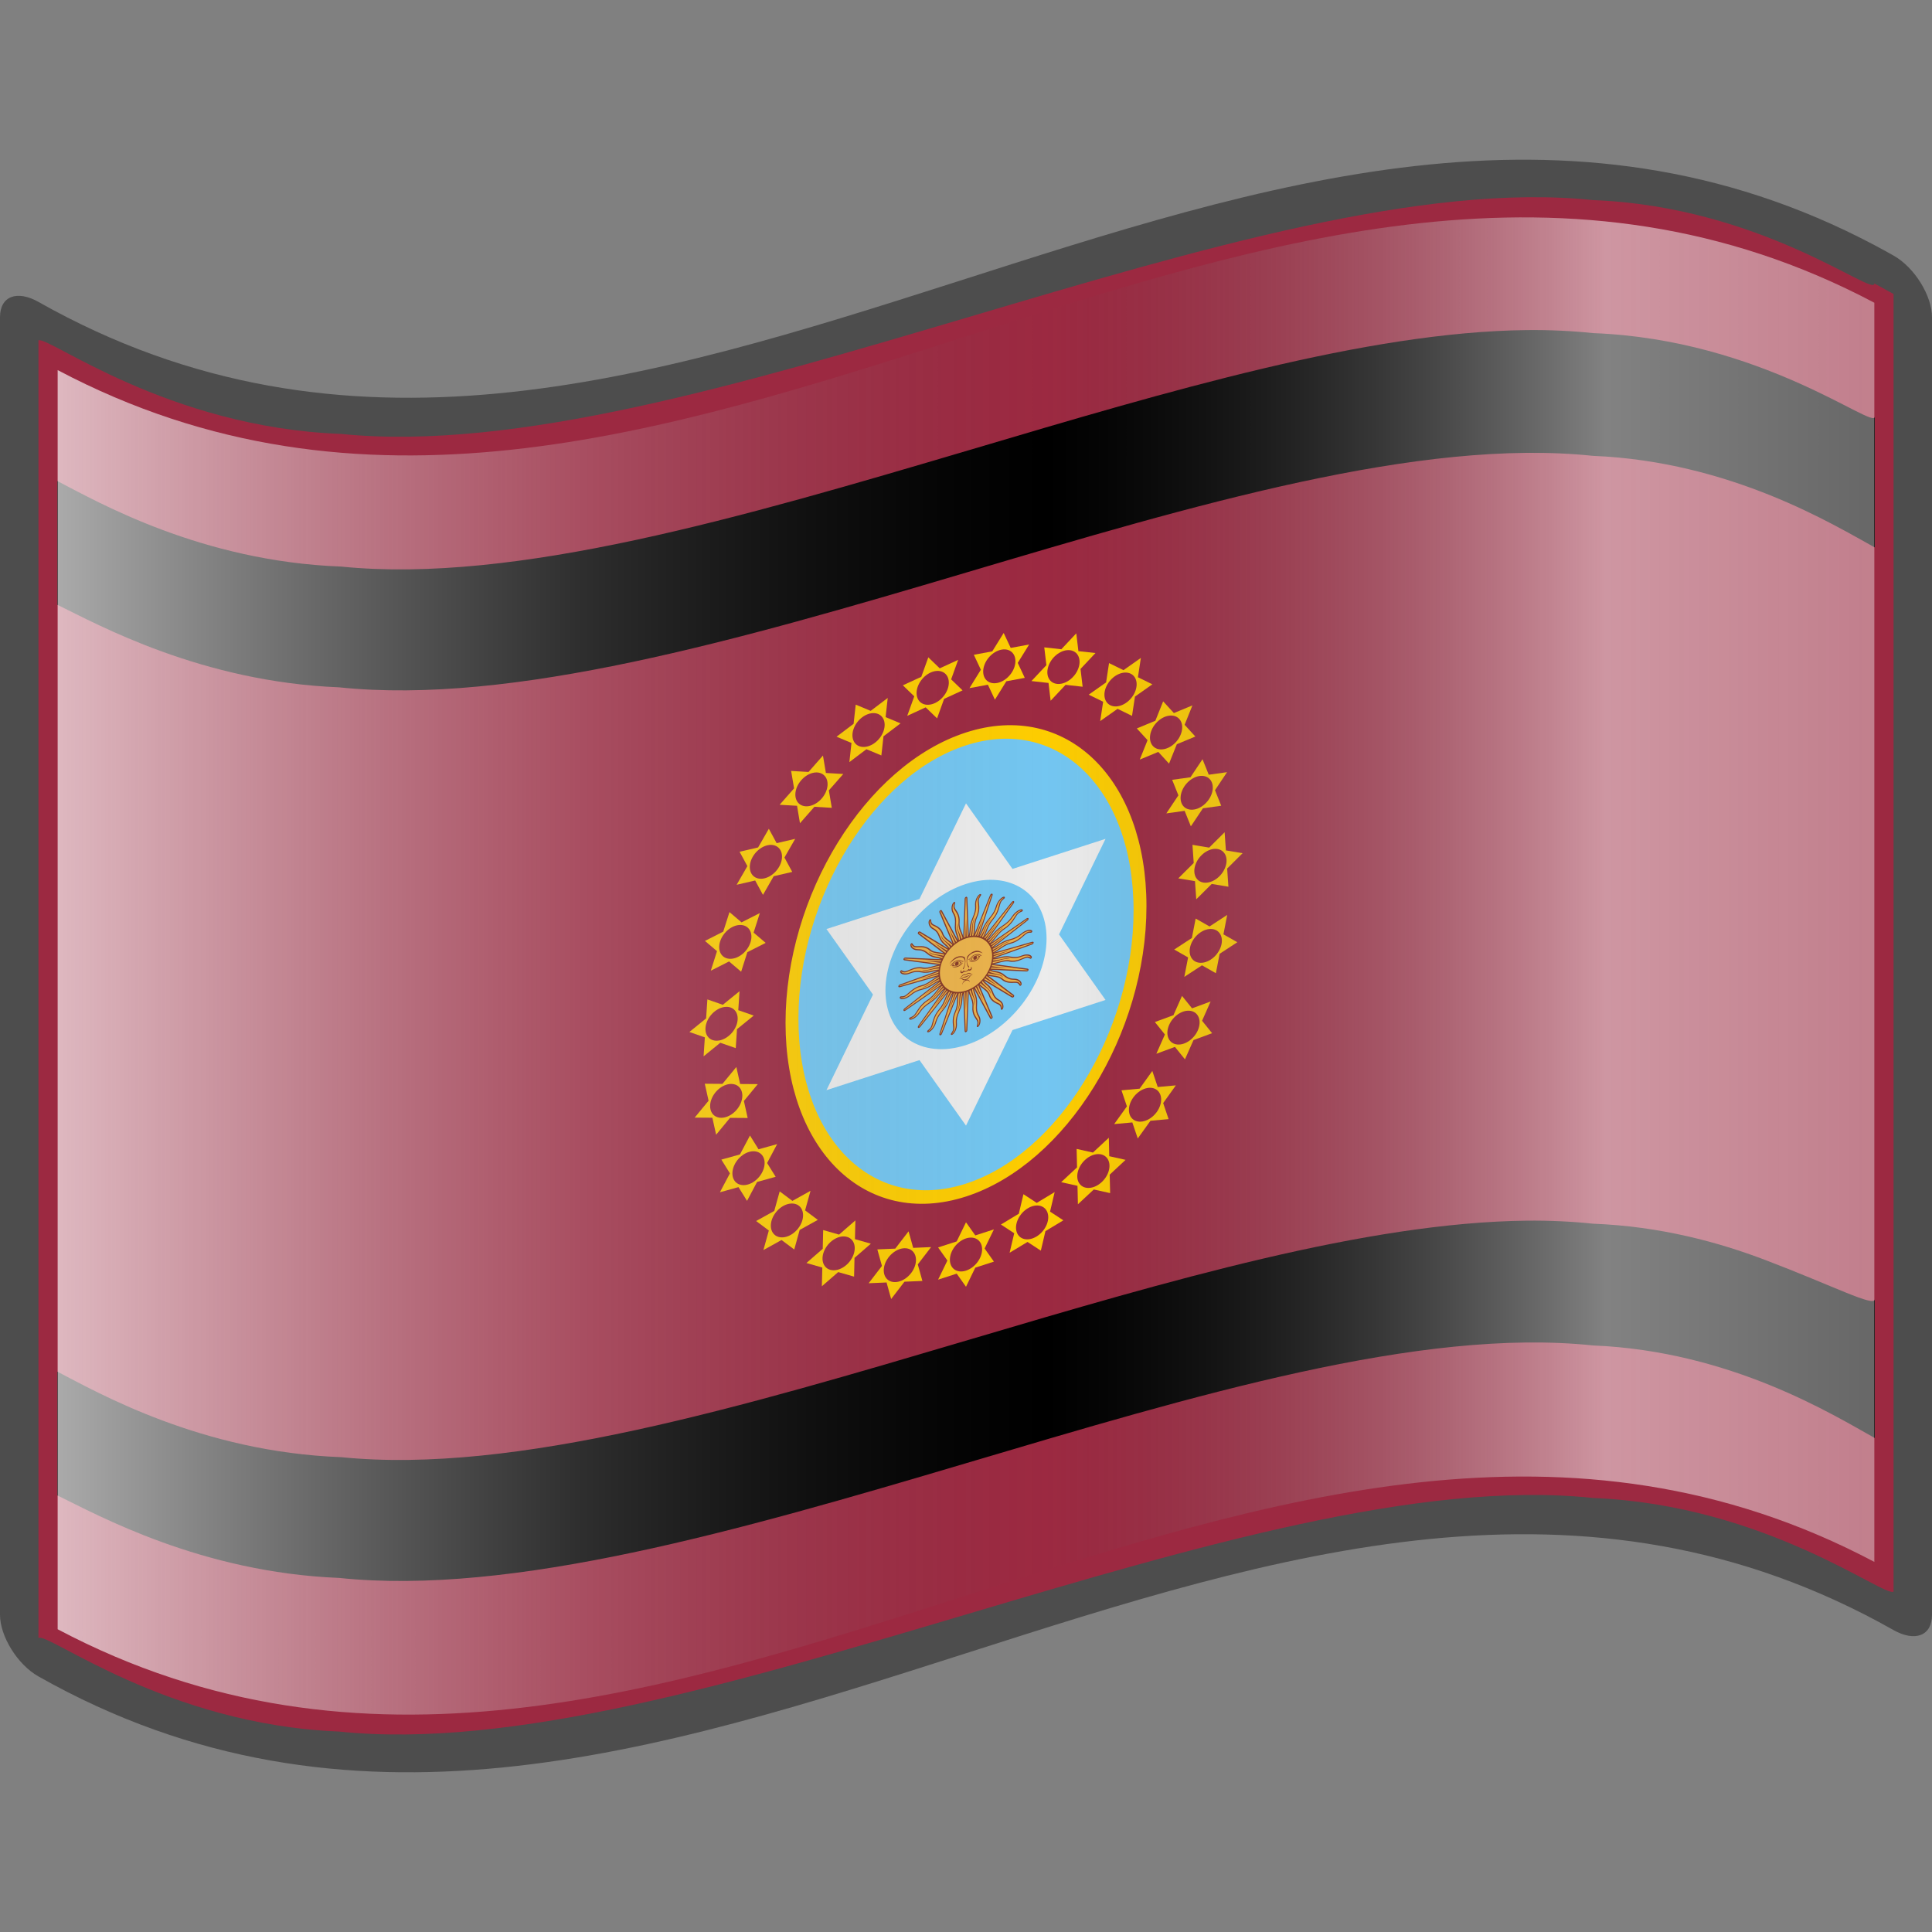 <?xml version="1.0" encoding="UTF-8" standalone="no"?>
<!-- Created with Inkscape (http://www.inkscape.org/) -->

<svg
   xmlns:a="http://ns.adobe.com/AdobeSVGViewerExtensions/3.0/"
   xmlns:dc="http://purl.org/dc/elements/1.1/"
   xmlns:cc="http://creativecommons.org/ns#"
   xmlns:rdf="http://www.w3.org/1999/02/22-rdf-syntax-ns#"
   xmlns:svg="http://www.w3.org/2000/svg"
   xmlns="http://www.w3.org/2000/svg"
   xmlns:xlink="http://www.w3.org/1999/xlink"
   xmlns:sodipodi="http://sodipodi.sourceforge.net/DTD/sodipodi-0.dtd"
   xmlns:inkscape="http://www.inkscape.org/namespaces/inkscape"
   version="1.0"
   width="48pt"
   height="48pt"
   viewBox="0 0 256 256"
   id="svg2"
   xml:space="preserve"
   sodipodi:version="0.32"
   inkscape:version="0.48.2 r9819"
   sodipodi:docname="A1.svg"
   inkscape:output_extension="org.inkscape.output.svg.inkscape"><rect x="0" y="0" width="256" height="256" fill="#808080" stroke="none"/><sodipodi:namedview
   inkscape:window-height="706"
   inkscape:window-width="1366"
   inkscape:pageshadow="2"
   inkscape:pageopacity="0.0"
   guidetolerance="10.0"
   gridtolerance="10.0"
   objecttolerance="10.0"
   borderopacity="1.0"
   bordercolor="#666666"
   pagecolor="#ffffff"
   id="base"
   inkscape:zoom="12.880994"
   inkscape:cx="24.064097"
   inkscape:cy="31.856405"
   inkscape:window-x="-8"
   inkscape:window-y="-8"
   inkscape:current-layer="svg2"
   showgrid="false"
   inkscape:window-maximized="1" /><defs
   id="defs271"><linearGradient
     x1="87.397"
     y1="141.973"
     x2="240.947"
     y2="141.973"
     id="XMLID_22_"
     gradientUnits="userSpaceOnUse"
     gradientTransform="matrix(1.568,0,0,1.568,-129.371,-94.568)">
								<stop
   style="stop-color:#ffffff;stop-opacity:0.667"
   offset="0"
   id="stop139" />
								
								<stop
   style="stop-color:#d7d7d7;stop-opacity:0.219"
   offset="0.241"
   id="stop143" />
								<stop
   style="stop-color:#4d4d4d;stop-opacity:0"
   offset="0.459"
   id="stop145" /><stop
   style="stop-color:#ffffff;stop-opacity:0.51"
   offset="0.719"
   id="stop3696" /><stop
   style="stop-color:#f2f2f2;stop-opacity:0.4"
   offset="0.874"
   id="stop2807" /><stop
   style="stop-color:#ffffff;stop-opacity:0.624"
   offset="1"
   id="stop3694" />
								
								
								<a:midPointStop
   style="stop-color:#E9E9EF"
   offset="0" />
								<a:midPointStop
   style="stop-color:#E9E9EF"
   offset="0.5" />
								<a:midPointStop
   style="stop-color:#B1B1C5"
   offset="0.157" />
								<a:midPointStop
   style="stop-color:#B1B1C5"
   offset="0.5" />
								<a:midPointStop
   style="stop-color:#CECEDB"
   offset="0.315" />
								<a:midPointStop
   style="stop-color:#CECEDB"
   offset="0.5" />
								<a:midPointStop
   style="stop-color:#FFFFFF"
   offset="0.65" />
								<a:midPointStop
   style="stop-color:#FFFFFF"
   offset="0.5" />
								<a:midPointStop
   style="stop-color:#CECEDB"
   offset="0.837" />
								<a:midPointStop
   style="stop-color:#CECEDB"
   offset="0.5" />
								<a:midPointStop
   style="stop-color:#FFFF66"
   offset="1" />
							</linearGradient><linearGradient
     x1="87.397"
     y1="141.973"
     x2="269.333"
     y2="141.973"
     id="linearGradient1945"
     xlink:href="#XMLID_22_"
     gradientUnits="userSpaceOnUse"
     gradientTransform="matrix(1.568,0,0,1.568,-129.371,-94.57)" /></defs>
	
		
	



<path
   d="M 248.361,32.472 C 167.272,-10.43 86.183,85.849 5.095,40.005 2.281,38.417 1.7833333e-5,39.213 1.7833333e-5,42.03 c 0,57.313 0,114.628 0,171.941 0,2.811 2.281,6.578 5.095,8.165 81.936,46.325 163.874,-52.464 245.81,-6.14 2.814,1.587 5.095,0.792 5.095,-2.025 0,-57.313 0,-114.628 0,-171.941 0,-2.811 -2.281,-6.578 -5.095,-8.165 -0.848,-0.479 -1.696,-0.943 -2.544,-1.392 z"
   style="fill:#4d4d4d"
   id="path4068"
   inkscape:connector-curvature="0" /><path
   d="m 248.361,37.567 c 0,1.854 -14.892,-10.205 -37.309,-11.054 -22.416,-2.352 -52.355,6.506 -82.452,15.427 C 98.502,50.839 68.251,59.83 45.21,57.499 22.17,56.646 6.343,44.472 5.095,45.1 c 0,4.876 0,167.063 0,171.941 1.235,-0.802 16.907,11.481 39.798,12.395 22.89,2.399 52.999,-6.569 83.108,-15.508 30.109,-8.929 60.218,-17.856 83.108,-15.437 22.891,0.932 38.563,13.211 39.797,12.409 0,-4.878 0,-167.065 0,-171.941 -1.274,-0.723 -2.544,-1.392 -2.544,-1.392 z"
   style="fill:#9c2941;fill-opacity:1"
   id="path30"
   inkscape:connector-curvature="0" /><path
   style="fill:#000000;fill-opacity:1;stroke:none"
   d="M 47.406 10.25 C 42.447 10.307 36.297 12.139 30.125 13.969 C 23.071 16.055 15.994 18.14 10.594 17.594 C 6.251 17.433 3.04 15.59 1.781 14.938 L 1.781 18.781 C 3.051 19.401 6.248 21.173 10.531 21.344 C 15.896 21.906 22.943 19.876 30 17.781 C 37.057 15.688 44.104 13.589 49.469 14.156 C 53.755 14.331 56.951 16.303 58.219 17 L 58.219 12.938 C 58.219 13.372 54.723 10.543 49.469 10.344 C 48.812 10.275 48.115 10.242 47.406 10.25 z M 47.406 37.906 C 42.447 37.963 36.297 39.764 30.125 41.594 C 23.071 43.68 15.994 45.796 10.594 45.25 C 6.251 45.089 3.04 43.246 1.781 42.594 L 1.781 46.438 C 3.051 47.057 6.248 48.829 10.531 49 C 15.896 49.562 22.943 47.532 30 45.438 C 37.057 43.345 44.104 41.214 49.469 41.781 C 53.755 41.956 56.951 43.951 58.219 44.656 L 58.219 40.344 C 58.219 40.605 56.955 39.941 54.812 39.125 C 53.386 38.582 51.569 38.08 49.469 38 C 48.812 37.931 48.115 37.898 47.406 37.906 z "
   transform="scale(4.267,4.267)"
   id="path3790" /><g
   transform="matrix(0.427,-0.138,0,0.427,128,127.801)"
   id="g10"><ellipse
     style="fill:#73c6f1;stroke:#fecd00;stroke-width:4"
     sodipodi:ry="70"
     sodipodi:rx="54"
     sodipodi:cy="0"
     sodipodi:cx="0"
     cy="0"
     cx="0"
     rx="54"
     ry="70"
     id="ellipse12"
     d="M 54,0 C 54,38.66 29.823,70 0,70 -29.823,70 -54,38.66 -54,0 c 0,-38.66 24.177,-70 54,-70 29.823,0 54,31.34 54,70 z" /><path
     style="fill:#ececec"
     inkscape:connector-curvature="0"
     d="M 0,-50 -43.301,25 H 43.301 z M 0,50 43.301,-25 h -86.603 z"
     id="path14" /><circle
     style="fill:#73c6f1"
     sodipodi:ry="25"
     sodipodi:rx="25"
     sodipodi:cy="0"
     sodipodi:cx="0"
     cy="0"
     cx="0"
     r="25"
     id="circle16"
     d="M 25,0 C 25,13.807 13.807,25 0,25 -13.807,25 -25,13.807 -25,0 c 0,-13.807 11.193,-25 25,-25 13.807,0 25,11.193 25,25 z" /><g
     style="fill:#ebb34b"
     transform="scale(0.3,0.3)"
     id="g18"><g
       id="r4"><g
         id="r1"><path
           style="stroke:#873b27;stroke-width:1.112"
           inkscape:connector-curvature="0"
           d="m -3.16,1.308 28.454,61.992 c 0,0 0.49,1.185 1.28,0.859 0.79,-0.327 0.299,-1.512 0.299,-1.512 L 3.158,-1.308 m -0.681,24.118 c -0.346,9.428 5.453,14.613 4.694,23.032 -0.757,8.42 3.867,13.18 4.94,16.454 1.073,3.274 -1.16,5.232 -0.198,5.698 0.963,0.466 3.07,-2.121 2.383,-6.776 -0.687,-4.655 -4.22,-6.037 -3.39,-16.32 0.83,-10.283 -4.206,-12.678 -2.98,-22.058"
           id="path22" /><path
           style="fill:#873b27"
           inkscape:connector-curvature="0"
           d="m 4.31,24.412 c 0.453,9.054 5.587,13.063 4.579,21.314 2.213,-6.525 -3.123,-11.583 -2.82,-21.22 M -1.58,0.749 17.907,43.326 1.578,-0.561"
           id="path24" /></g><use
         height="1052.362"
         width="744.094"
         y="0"
         x="0"
         xlink:href="#r1"
         transform="matrix(0.924,0.383,-0.383,0.924,0,0)"
         id="use26" /><use
         height="1052.362"
         width="744.094"
         y="0"
         x="0"
         xlink:href="#r1"
         transform="matrix(0.707,0.707,-0.707,0.707,0,0)"
         id="use28" /><use
         height="1052.362"
         width="744.094"
         y="0"
         x="0"
         xlink:href="#r1"
         transform="matrix(0.383,0.924,-0.924,0.383,0,0)"
         id="use30" /></g><use
       height="1052.362"
       width="744.094"
       y="0"
       x="0"
       xlink:href="#r4"
       transform="matrix(0,1,-1,0,0,0)"
       id="use32" /><use
       height="1052.362"
       width="744.094"
       y="0"
       x="0"
       xlink:href="#r4"
       transform="scale(-1,-1)"
       id="use34" /><use
       height="1052.362"
       width="744.094"
       y="0"
       x="0"
       xlink:href="#r4"
       transform="matrix(0,-1,1,0,0,0)"
       id="use36" /><circle
       style="stroke:#873b27;stroke-width:1.5"
       sodipodi:ry="27.777769"
       sodipodi:rx="27.777769"
       sodipodi:cy="0"
       sodipodi:cx="0"
       cy="0"
       cx="0"
       r="27.778"
       id="circle38"
       d="M 27.778,0 C 27.778,15.341 15.341,27.778 0,27.778 -15.341,27.778 -27.778,15.341 -27.778,0 c 0,-15.341 12.437,-27.778 27.778,-27.778 15.341,0 27.778,12.437 27.778,27.778 z" /><g
       style="fill:#873b27"
       id="g40"><g
         id="eye"><path
           inkscape:connector-curvature="0"
           d="m -17.27,-5.983 c 4.915,-4.273 11.11,-4.915 14.53,-1.709 0.837,1.121 1.373,2.319 1.593,3.57 0.43,2.433 -0.33,5.062 -2.237,7.756 0.215,-10e-4 0.643,0.212 0.857,0.427 1.697,-3.244 2.297,-6.576 1.74,-9.745 -0.146,-0.828 -0.373,-1.643 -0.67,-2.436 -4.701,-3.845 -11.11,-4.273 -15.811,2.138 z"
           id="path43" /><path
           inkscape:connector-curvature="0"
           d="m -9.58,-7.265 c 2.777,0 3.419,0.642 4.701,1.71 1.283,1.068 1.923,0.854 2.137,1.068 0.212,0.214 0,0.854 -0.427,0.64 -0.427,-0.214 -1.283,-0.64 -2.563,-1.709 -1.283,-1.07 -2.563,-1.068 -3.846,-1.068 -3.846,0 -5.983,3.205 -6.409,2.991 -0.427,-0.214 2.137,-3.632 6.409,-3.632 z"
           id="path45" /><path
           inkscape:connector-curvature="0"
           d="m -14.707,-2.564 c 3.633,2.778 7.265,2.564 9.402,1.282 2.137,-1.282 2.137,-1.709 1.71,-1.709 -0.427,0 -0.853,0.427 -2.563,1.281 -1.71,0.856 -4.273,0.856 -8.546,-0.854 z"
           id="path47" /><path
           inkscape:connector-curvature="0"
           d="m -9.469,-5.938 c 1.897,3e-5 3.713,0.822 4.781,2.531 -2.137,1.923 -6.856,2.132 -10.062,-0.219 1.388,-1.495 3.385,-2.313 5.281,-2.312 z m 0.031,0.438 c -1.846,-0.034 -3.572,0.814 -3.812,1.656 2.137,2.35 5.551,2.146 7.688,0.438 -0.935,-1.496 -2.439,-2.068 -3.875,-2.094 z"
           id="path49" /><circle
           sodipodi:ry="1.923"
           sodipodi:rx="1.923"
           sodipodi:cy="-3.846"
           sodipodi:cx="-9.4619999"
           cx="-9.462"
           cy="-3.846"
           r="1.923"
           id="circle51"
           d="m -7.539,-3.846 c 0,1.062 -0.861,1.923 -1.923,1.923 -1.062,0 -1.923,-0.861 -1.923,-1.923 0,-1.062 0.861,-1.923 1.923,-1.923 1.062,0 1.923,0.861 1.923,1.923 z" /></g><use
         height="1052.362"
         width="744.094"
         y="0"
         x="0"
         xlink:href="#eye"
         transform="scale(-1,1)"
         id="use53" /><path
         inkscape:connector-curvature="0"
         d="M -4.25,3.844 C -5.163,4.01 -5.812,4.821 -5.812,5.75 c 0,1.061 0.877,1.906 1.938,1.906 0.627,0 1.202,-0.297 1.562,-0.812 0.74,0.556 1.765,0.615 2.312,0.625 0.084,0.002 0.193,0 0.25,0 0.548,-0.01 1.573,-0.069 2.312,-0.625 0.36,0.516 0.936,0.812 1.562,0.812 1.06,0 1.938,-0.845 1.938,-1.906 0,-0.929 -0.649,-1.74 -1.562,-1.906 0.513,0.181 0.844,0.676 0.844,1.219 0,0.707 -0.571,1.281 -1.281,1.281 C 3.382,6.344 2.821,5.804 2.781,5.125 2.573,5.541 1.747,6.78 0.125,6.844 -1.497,6.78 -2.323,5.541 -2.531,5.125 c -0.04,0.679 -0.601,1.219 -1.281,1.219 -0.71,0 -1.281,-0.574 -1.281,-1.281 0,-0.542 0.331,-1.038 0.844,-1.219 z"
         id="path55" /><path
         inkscape:connector-curvature="0"
         d="m -2.156,9.531 c -2.138,0 -2.983,1.937 -4.906,3.219 1.069,-0.426 1.91,-1.269 3.406,-2.125 1.496,-0.854 2.772,0.188 3.625,0.188 l 0.031,0 c 0.853,0 2.129,-1.042 3.625,-0.188 1.497,0.856 2.369,1.699 3.438,2.125 -1.923,-1.282 -2.8,-3.219 -4.938,-3.219 -0.427,0 -1.272,0.231 -2.125,0.656 l -0.031,0 C -0.885,9.761 -1.73,9.531 -2.156,9.531 z"
         id="path57" /><path
         inkscape:connector-curvature="0"
         d="m -2.875,12.062 c -0.844,0.037 -1.96,0.207 -3.562,0.688 3.847,-0.854 4.696,0.438 6.406,0.438 l 0.031,0 c 1.71,0 2.559,-1.292 6.406,-0.438 C 2.132,11.468 1.282,12.312 -5e-5,12.312 l -0.031,0 c -0.801,0 -1.437,-0.312 -2.844,-0.25 z"
         id="path59" /><path
         inkscape:connector-curvature="0"
         d="m -6.25,12.719 c -0.248,0.003 -0.519,0.005 -0.812,0.031 4.488,0.428 2.331,3 7.031,3 l 0.031,0 c 4.701,0 2.574,-2.572 7.062,-3 C 2.362,12.323 3.848,15.094 -5e-5,15.094 l -0.031,0 c -3.607,0 -2.496,-2.421 -6.219,-2.375 z"
         id="path61" /><path
         inkscape:connector-curvature="0"
         d="m 3.847,19.657 c 0,-2.123 -1.723,-3.847 -3.846,-3.847 -2.123,0 -3.846,1.723 -3.846,3.847 0.423,-1.781 2.017,-3.039 3.846,-3.039 1.833,0 3.424,1.259 3.846,3.039"
         id="path63" /></g></g><g
     id="s"><path
       style="fill:#fecd00"
       inkscape:connector-curvature="0"
       d="M 0,80 -8.66,95 H 8.66 z M 0,100 8.66,85 H -8.66 z"
       id="path66" /><circle
       style="fill:#9c2941"
       sodipodi:ry="5"
       sodipodi:rx="5"
       sodipodi:cy="90"
       sodipodi:cx="0"
       cx="0"
       cy="90"
       r="5"
       id="circle68"
       d="m 5,90 c 0,2.761 -2.239,5 -5,5 -2.761,0 -5,-2.239 -5,-5 0,-2.761 2.239,-5 5,-5 2.761,0 5,2.239 5,5 z" /></g><use
     height="1052.362"
     width="744.094"
     y="0"
     x="0"
     xlink:href="#s"
     transform="matrix(0.963,0.27,-0.27,0.963,3.777,0)"
     id="use70" /><use
     height="1052.362"
     width="744.094"
     y="0"
     x="0"
     xlink:href="#s"
     transform="matrix(0.854,0.52,-0.52,0.854,7.274,0)"
     id="use72" /><use
     height="1052.362"
     width="744.094"
     y="0"
     x="0"
     xlink:href="#s"
     transform="matrix(0.683,0.731,-0.731,0.683,10.232,0)"
     id="use74" /><use
     height="1052.362"
     width="744.094"
     y="0"
     x="0"
     xlink:href="#s"
     transform="matrix(0.46,0.888,-0.888,0.46,12.43,0)"
     id="use76" /><use
     height="1052.362"
     width="744.094"
     y="0"
     x="0"
     xlink:href="#s"
     transform="matrix(0.203,0.979,-0.979,0.203,13.707,0)"
     id="use78" /><use
     height="1052.362"
     width="744.094"
     y="0"
     x="0"
     xlink:href="#s"
     transform="matrix(-0.068,0.998,-0.998,-0.068,13.967,0)"
     id="use80" /><use
     height="1052.362"
     width="744.094"
     y="0"
     x="0"
     xlink:href="#s"
     transform="matrix(-0.335,0.942,-0.942,-0.335,13.192,0)"
     id="use82" /><use
     height="1052.362"
     width="744.094"
     y="0"
     x="0"
     xlink:href="#s"
     transform="matrix(-0.577,0.817,-0.817,-0.577,11.438,0)"
     id="use84" /><use
     height="1052.362"
     width="744.094"
     y="0"
     x="0"
     xlink:href="#s"
     transform="matrix(-0.776,0.631,-0.631,-0.776,8.835,0)"
     id="use86" /><use
     height="1052.362"
     width="744.094"
     y="0"
     x="0"
     xlink:href="#s"
     transform="matrix(-0.917,0.398,-0.398,-0.917,5.578,0)"
     id="use88" /><use
     height="1052.362"
     width="744.094"
     y="0"
     x="0"
     xlink:href="#s"
     transform="matrix(-0.991,0.136,-0.136,-0.991,1.906,0)"
     id="use90" /><use
     height="1052.362"
     width="744.094"
     y="0"
     x="0"
     xlink:href="#s"
     transform="matrix(-0.991,-0.136,0.136,-0.991,-1.906,0)"
     id="use92" /><use
     height="1052.362"
     width="744.094"
     y="0"
     x="0"
     xlink:href="#s"
     transform="matrix(-0.917,-0.398,0.398,-0.917,-5.578,0)"
     id="use94" /><use
     height="1052.362"
     width="744.094"
     y="0"
     x="0"
     xlink:href="#s"
     transform="matrix(-0.776,-0.631,0.631,-0.776,-8.835,0)"
     id="use96" /><use
     height="1052.362"
     width="744.094"
     y="0"
     x="0"
     xlink:href="#s"
     transform="matrix(-0.577,-0.817,0.817,-0.577,-11.438,0)"
     id="use98" /><use
     height="1052.362"
     width="744.094"
     y="0"
     x="0"
     xlink:href="#s"
     transform="matrix(-0.335,-0.942,0.942,-0.335,-13.192,0)"
     id="use100" /><use
     height="1052.362"
     width="744.094"
     y="0"
     x="0"
     xlink:href="#s"
     transform="matrix(-0.068,-0.998,0.998,-0.068,-13.967,0)"
     id="use102" /><use
     height="1052.362"
     width="744.094"
     y="0"
     x="0"
     xlink:href="#s"
     transform="matrix(0.203,-0.979,0.979,0.203,-13.707,0)"
     id="use104" /><use
     height="1052.362"
     width="744.094"
     y="0"
     x="0"
     xlink:href="#s"
     transform="matrix(0.46,-0.888,0.888,0.46,-12.43,0)"
     id="use106" /><use
     height="1052.362"
     width="744.094"
     y="0"
     x="0"
     xlink:href="#s"
     transform="matrix(0.683,-0.731,0.731,0.683,-10.232,0)"
     id="use108" /><use
     height="1052.362"
     width="744.094"
     y="0"
     x="0"
     xlink:href="#s"
     transform="matrix(0.854,-0.52,0.52,0.854,-7.274,0)"
     id="use110" /><use
     height="1052.362"
     width="744.094"
     y="0"
     x="0"
     xlink:href="#s"
     transform="matrix(0.963,-0.27,0.27,0.963,-3.777,0)"
     id="use112" /></g><g
   id="g4086"
   inkscape:label="ombre"
   style="display:inline"><path
     inkscape:connector-curvature="0"
     id="path5924"
     style="fill:url(#linearGradient1945)"
     d="m 248.36,206.96 c -80.24,-42.452 -160.48,51.377 -240.72,8.925 0,-55.615 0,-111.23 0,-166.846 C 87.88,91.49 168.12,-2.338 248.36,40.115 c 0,55.615 0,111.23 0,166.845 z" /></g></svg>